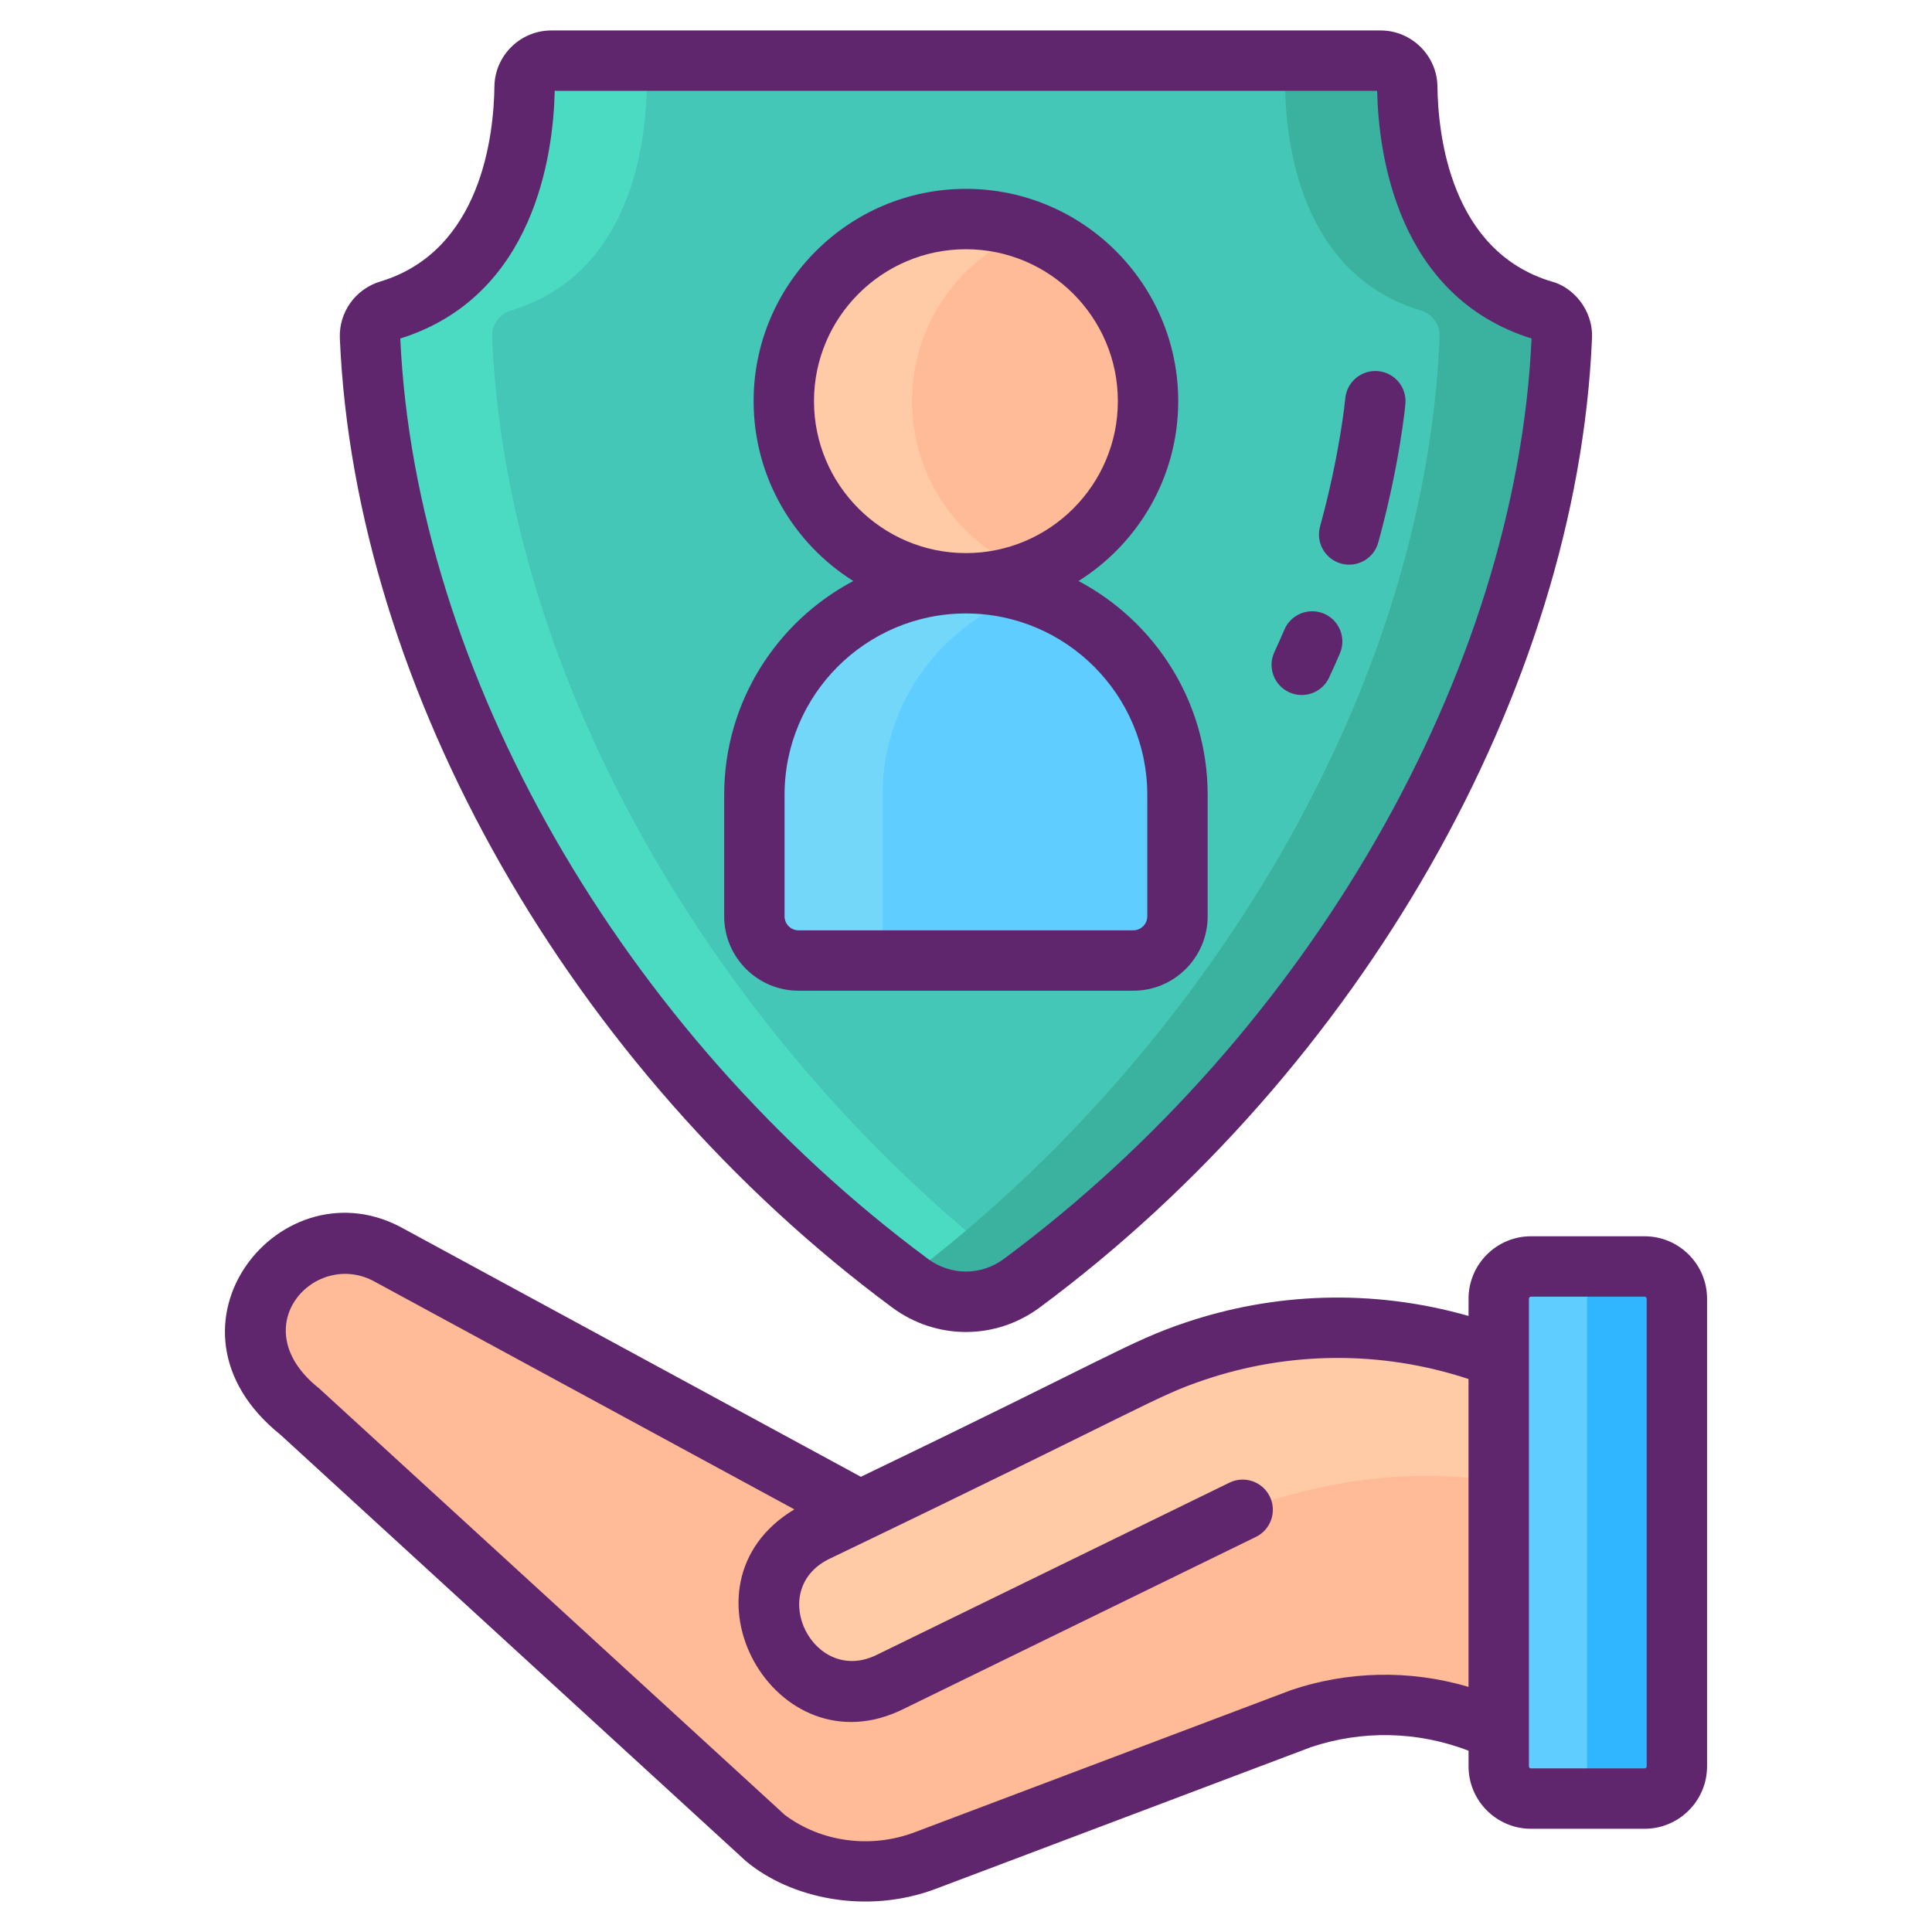 <?xml version="1.0" encoding="UTF-8"?>
<svg xmlns="http://www.w3.org/2000/svg" id="Icon_Set" height="512" viewBox="0 0 256 256" width="512">
  <g>
    <g>
      <g>
        <path id="XMLID_25_" d="m182.629 176.179c-1.775-.16-3.56-.246-5.345-.246-6.383 0-12.785 1.029-18.942 3.107-2.446.822-4.825 1.794-7.129 2.927l-37.232 18.215-62.302-33.805c-1.879-1.076-3.919-1.586-5.939-1.586-4.136 0-8.158 2.153-10.368 5.996-3.286 5.713-1.313 13.021 4.41 16.298l61.594 56.429c.038.028.076.066.113.094 6.015 4.589 14.041 5.59 21.123 2.918l49.781-18.8c5.524-1.86 11.312-2.266 16.846-1.341 3.229.538 6.374 1.53 9.348 2.956v-49.432c-5.146-1.983-10.519-3.229-15.958-3.73z" fill="#ffbb98"></path>
        <path d="m222.194 172.088v61.958c0 2.363-1.911 4.275-4.275 4.275h-15.055c-2.363 0-4.275-1.911-4.275-4.275v-61.958c0-2.356 1.911-4.275 4.275-4.275h15.055c2.364.001 4.275 1.919 4.275 4.275z" fill="#5fcdff"></path>
        <path d="m222.194 172.088v61.958c0 2.363-1.911 4.275-4.275 4.275h-3.354c-2.363 0-4.275-1.911-4.275-4.275v-61.958c0-2.356 1.911-4.275 4.275-4.275h3.354c2.364.001 4.275 1.919 4.275 4.275z" fill="#30b6ff"></path>
        <path id="XMLID_24_" d="m182.629 176.179c-1.775-.16-3.56-.246-5.345-.246-6.383 0-12.785 1.029-18.942 3.107-2.446.822-4.825 1.794-7.129 2.927l-37.232 18.215-5.902 2.889c-3.862 1.945-6.09 5.854-6.09 9.896 0 1.681.378 3.39 1.19 4.986 2.757 5.467 9.414 7.667 14.882 4.91l45.71-22.36s13.244-5.943 29.491-4.803l5.325.428v-16.219c-5.146-1.983-10.519-3.229-15.958-3.73z" fill="#ffcaa6"></path>
      </g>
      <g>
        <path d="m204.443 41.134c-15.891-4.782-17.88-22.15-17.975-29.63-.027-1.909-1.619-3.467-3.528-3.467h-109.9c-1.909 0-3.501 1.558-3.528 3.467-.094 7.48-2.084 24.848-17.975 29.63-1.538.465-2.577 1.909-2.509 3.514 2.093 49.478 34.305 97.779 71.569 125.387 4.398 3.257 10.387 3.257 14.785 0 37.104-27.488 69.447-75.21 71.57-125.387.067-1.605-.971-3.049-2.509-3.514z" fill="#44c7b6"></path>
        <path d="m136.077 169.521c-.227.173-.464.345-.691.518-4.402 3.258-10.389 3.258-14.791 0-37.264-27.608-69.478-75.909-71.571-125.396-.065-1.597.971-3.042 2.514-3.506 15.891-4.78 17.876-22.149 17.973-29.637.032-1.91 1.618-3.463 3.528-3.463h16.183c-1.91 0-3.496 1.554-3.528 3.463-.097 7.487-2.082 24.857-17.974 29.636-1.543.464-2.578 1.91-2.514 3.506 2.083 49.175 33.909 97.184 70.871 124.879z" fill="#4bdbc3"></path>
        <path d="m206.947 44.643c-2.115 50.178-34.459 97.906-71.561 125.396-4.402 3.258-10.389 3.258-14.791 0-.237-.173-.464-.345-.701-.518 36.81-27.565 68.766-75.013 70.87-124.878.076-1.597-.971-3.042-2.503-3.506-15.892-4.779-17.877-22.149-17.974-29.636-.032-1.91-1.618-3.463-3.528-3.463h16.183c1.91 0 3.495 1.554 3.528 3.463.097 7.487 2.082 24.857 17.974 29.636 1.532.464 2.579 1.909 2.503 3.506z" fill="#3bb2a0"></path>
      </g>
      <g>
        <circle cx="127.989" cy="53.156" fill="#ffbb98" r="24.132"></circle>
        <path d="m150.164 127.275h-44.349c-3.235 0-5.857-2.622-5.857-5.857v-16.098c0-15.481 12.55-28.032 28.032-28.032 15.482 0 28.032 12.55 28.032 28.032v16.098c-.001 3.234-2.623 5.857-5.858 5.857z" fill="#5fcdff"></path>
        <path d="m136.485 75.749c-2.639.997-5.505 1.54-8.495 1.54-13.332 0-24.127-10.806-24.127-24.138 0-13.32 10.795-24.126 24.127-24.126 2.99 0 5.856.544 8.495 1.54-9.141 3.432-15.631 12.256-15.631 22.586-.001 10.342 6.49 19.166 15.631 22.598z" fill="#ffcaa6"></path>
        <path d="m136.485 78.603c-11.327 3.591-19.539 14.204-19.539 26.72v21.951h-11.133c-3.235 0-5.857-2.622-5.857-5.857v-15.521c0-15.059 11.643-27.864 26.686-28.574 3.451-.164 6.767.304 9.843 1.281z" fill="#73d7f9"></path>
      </g>
    </g>
    <g fill="#5f266d">
      <path d="m217.92 163.813h-15.056c-4.563 0-8.274 3.712-8.274 8.275v2.281c-12.803-3.646-25.81-3.072-37.521.88-7.375 2.477-10.127 4.632-43.001 20.431l-60.402-32.772c-16.235-9.306-34.318 12.903-16.487 27.219.121.111 61.534 56.378 61.661 56.482 5.878 4.926 15.955 7.143 25.185 3.66l49.712-18.774c6.591-2.203 13.954-2.171 20.853.484v2.068c0 4.563 3.712 8.274 8.274 8.274h15.056c4.563 0 8.274-3.712 8.274-8.274v-61.958c0-4.564-3.712-8.276-8.274-8.276zm-23.332 59.711c-7.908-2.352-16.137-2.058-23.471.411-.117.04-49.802 18.805-49.917 18.849-5.812 2.193-12.374 1.323-17.207-2.296-.16-.147-61.555-56.401-61.726-56.536-10.243-8.126-.432-18.596 7.504-14.058l55.486 30.106c-16.527 9.927-2.573 34.972 14.512 26.425l46.646-22.777c1.985-.969 2.809-3.364 1.84-5.349-.969-1.986-3.365-2.808-5.35-1.839l-46.681 22.793c-8.351 4.18-14.754-8.42-6.463-12.63 42.348-20.344 43.286-21.584 49.859-23.792 10.943-3.693 23.185-3.991 34.966-.104v40.797zm23.606 10.523c0 .154-.12.274-.274.274h-15.056c-.154 0-.274-.121-.274-.274v-61.958c0-.151.123-.275.274-.275h15.056c.151 0 .274.124.274.275z"></path>
      <path d="m118.217 173.249c5.845 4.328 13.7 4.331 19.547 0 42.49-31.478 71.217-81.89 73.185-128.433.164-3.877-2.657-6.838-5.353-7.512-13.41-4.036-15.047-19.422-15.128-25.855-.057-4.087-3.434-7.412-7.527-7.412h-109.901c-4.092 0-7.469 3.324-7.527 7.416-.081 6.428-1.718 21.815-15.133 25.852-3.293.996-5.492 4.084-5.348 7.512 1.968 46.541 30.695 96.953 73.185 128.432zm-44.713-161.211h108.973c.186 8.401 2.651 27.225 20.463 32.819-2.012 44.118-29.429 91.955-69.938 121.964-2.997 2.22-7.024 2.221-10.023 0-40.511-30.013-67.929-77.846-69.938-121.964 17.815-5.595 20.278-24.427 20.463-32.819z"></path>
      <path d="m150.164 131.275c5.436 0 9.857-4.422 9.857-9.857v-16.098c0-12.277-6.946-22.956-17.111-28.332 7.927-4.981 13.211-13.799 13.211-23.832 0-15.512-12.62-28.131-28.132-28.131s-28.131 12.62-28.131 28.131c0 10.033 5.283 18.851 13.21 23.832-10.165 5.375-17.11 16.055-17.11 28.332v16.098c0 5.436 4.422 9.857 9.857 9.857zm-42.306-78.119c0-11.101 9.03-20.131 20.131-20.131s20.132 9.031 20.132 20.131-9.031 20.132-20.132 20.132-20.131-9.032-20.131-20.132zm-3.9 68.261v-16.098c0-13.251 10.78-24.032 24.031-24.032s24.032 10.781 24.032 24.032v16.098c0 1.024-.833 1.857-1.857 1.857h-44.349c-1.024.001-1.857-.832-1.857-1.857z"></path>
      <path d="m177.71 74.679c2.119.584 4.33-.658 4.917-2.796 2.847-10.351 3.565-18.042 3.595-18.364.2-2.2-1.422-4.146-3.622-4.345-2.2-.195-4.146 1.422-4.345 3.623-.007.072-.683 7.296-3.341 16.965-.586 2.129.666 4.331 2.796 4.917z"></path>
      <path d="m170.794 91.717c1.997.934 4.38.075 5.317-1.929.504-1.076.982-2.153 1.439-3.226.865-2.033-.081-4.382-2.114-5.247-2.031-.864-4.382.082-5.247 2.114-.42.988-.861 1.979-1.324 2.97-.937 2.001-.072 4.382 1.929 5.318z"></path>
    </g>
  </g>
</svg>
